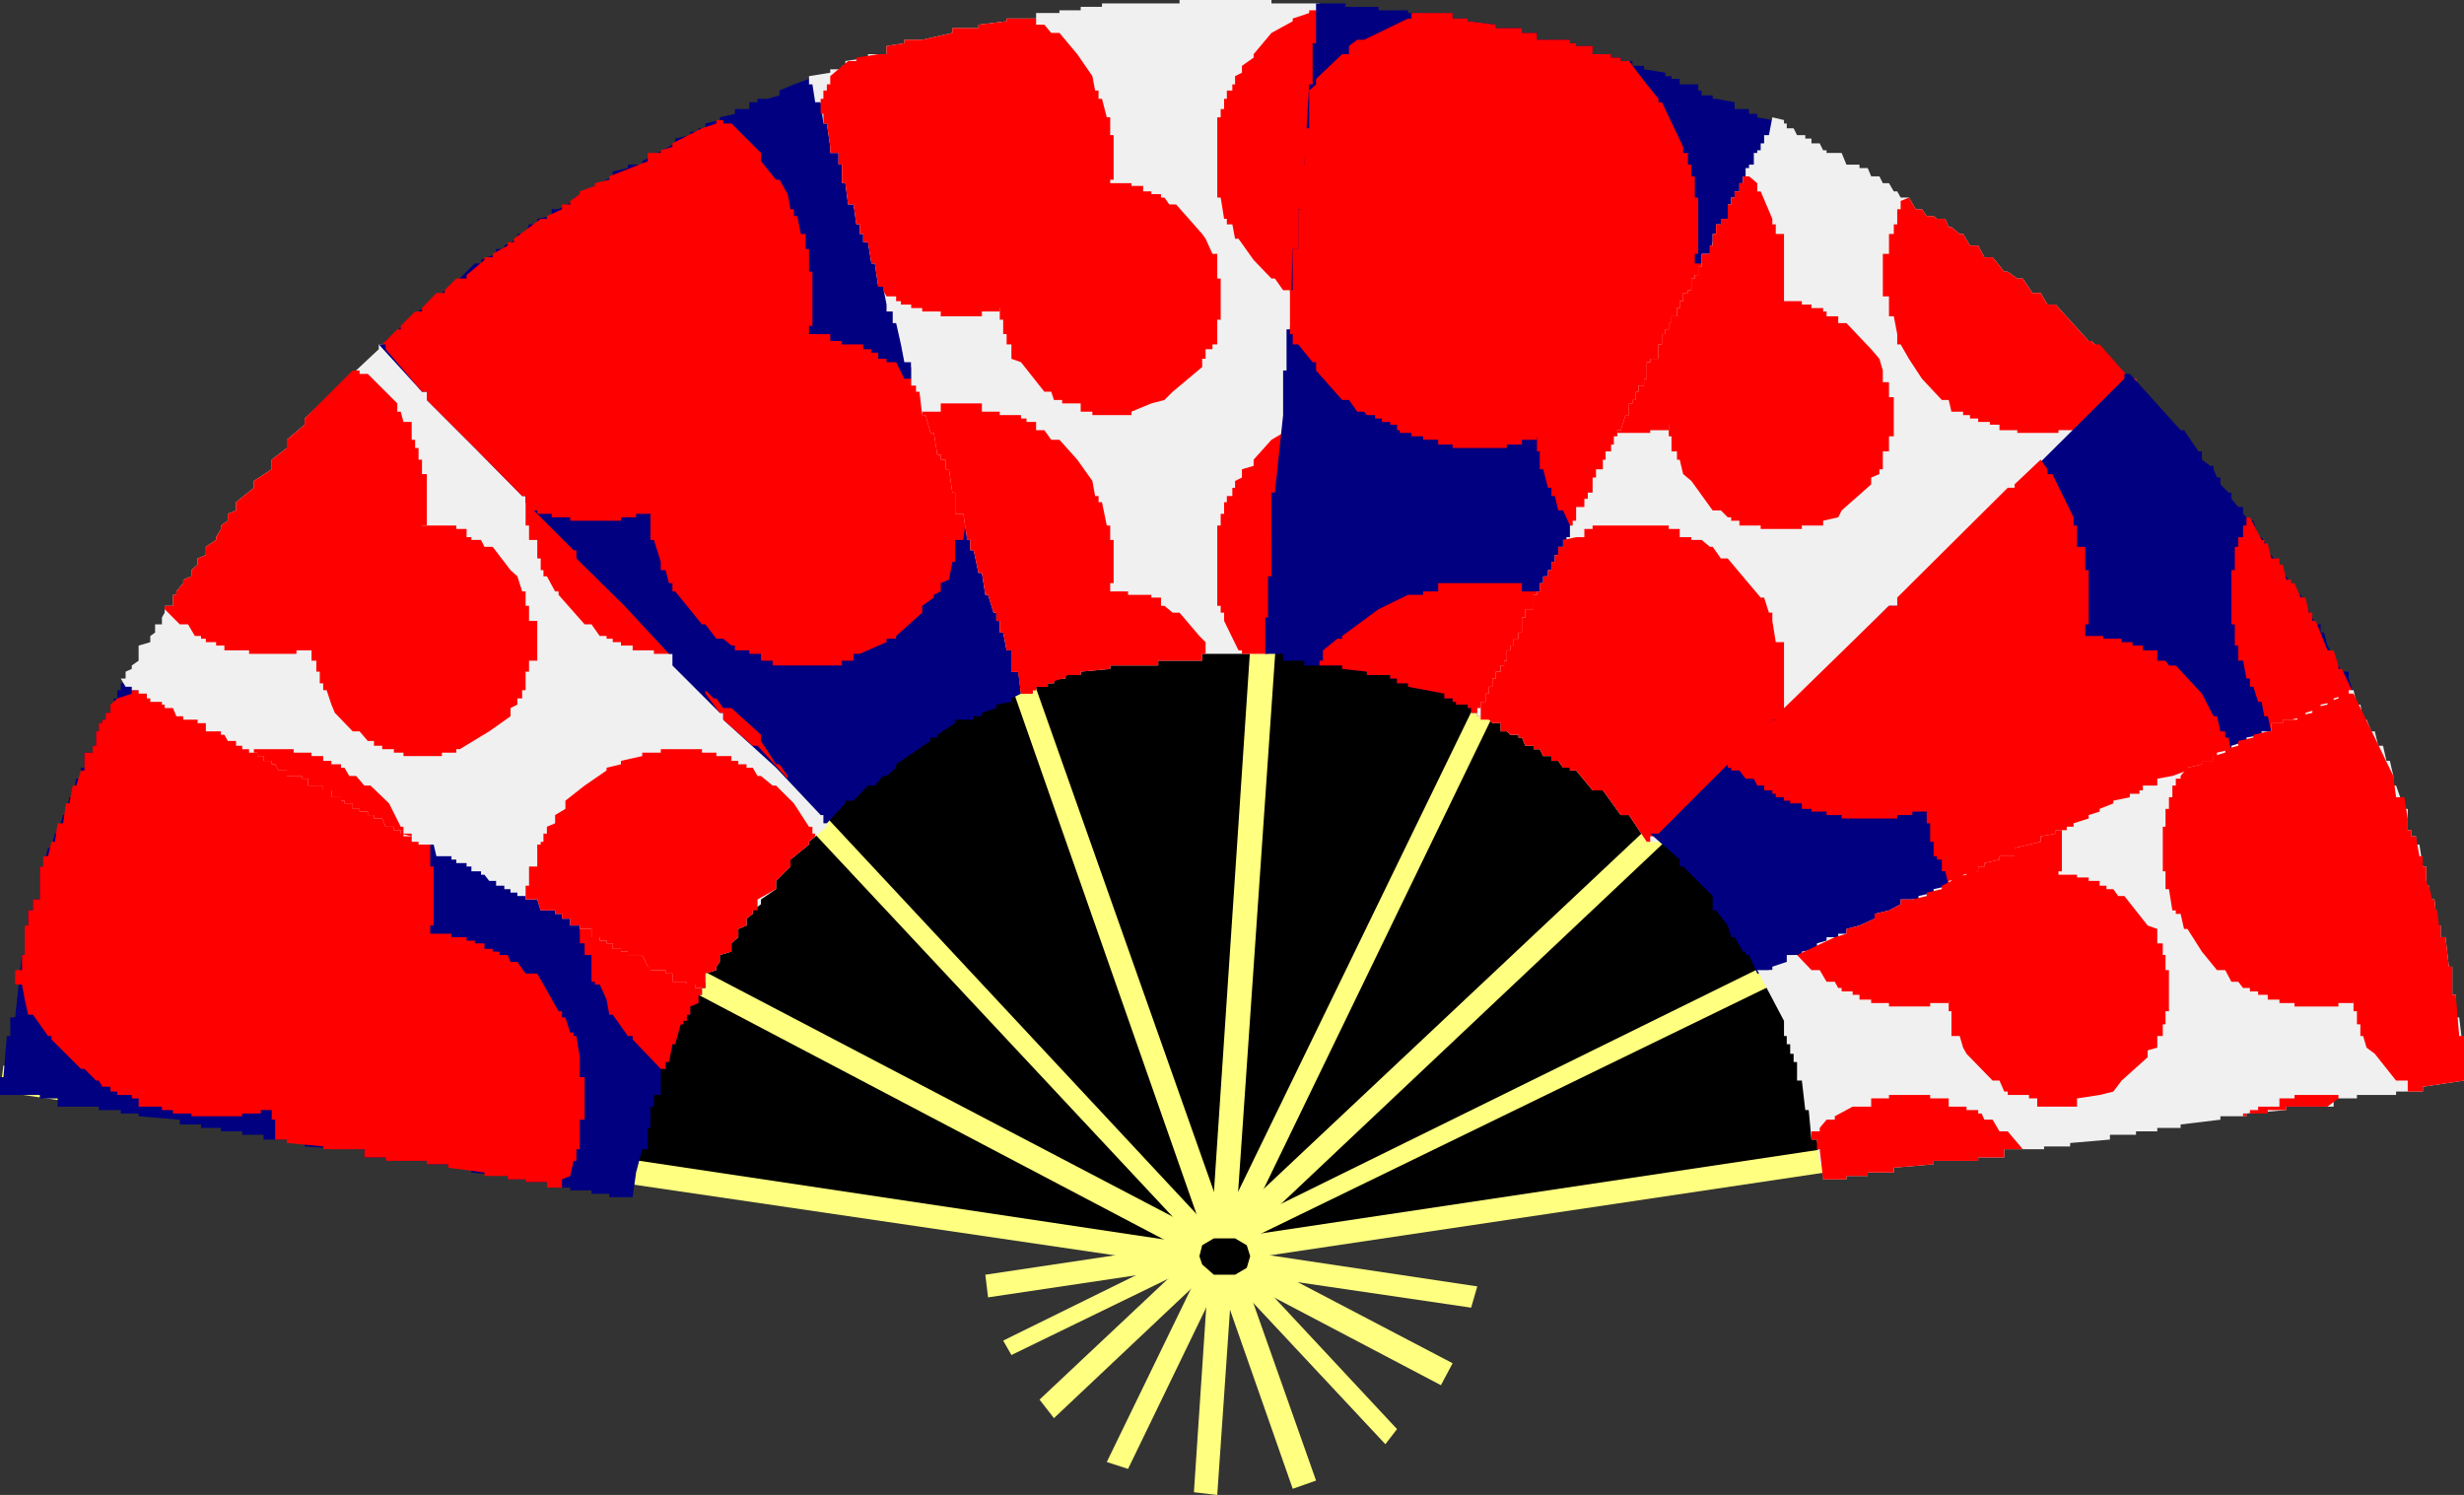 <svg xmlns="http://www.w3.org/2000/svg" width="359.102" height="217.898"><rect width="100%" height="100%" fill="#333333" stroke="none"/><path d="m177.402 183.098-89-12.2 22.5-57.398 64.801-27.3 60 20.398L270 149.297l-2.098 19.902-90.5 13.899"/><path fill="#ffff80" d="m143.602 185.797.398 3.3L359.102 157l-.7-3.402-214.8 32.199"/><path fill="#ffff80" d="m146.203 195.398 1.2 2.102L342.3 102.7l-1.5-3.102-194.598 95.8"/><path fill="#ffff80" d="m151.5 204 2.102 2.7L311.3 57.897l-2.098-2.199L151.5 204"/><path fill="#ffff80" d="m161.3 213.098 3.102 1 94.399-194.899L256.1 18l-94.8 195.098"/><path fill="#ffff80" d="m174 217.5 3.402.398L192.301 1.5h-3.899L174 217.5"/><path fill="#ffff80" d="m188.402 217 3.399-1.203L119.6 11.5l-2.898.797L188.403 217"/><path fill="#ffff80" d="m201.902 210.5 1.7-2.203L56.203 50.199 54 52.297 201.902 210.5"/><path fill="#ffff80" d="m210 201.898 1.703-3.199-192.5-100.8-.902 3.199L210 201.898"/><path fill="#ffff80" d="m214.402 190.598.899-3.098L.5 155.297l-.5 3.8 214.402 31.5"/><path fill="navy" d="M18.3 97.898v1.7h-.698v1h-.5v1.199h-.5v.902h-.5v1.2h-.7v1h-.5v.5h-.5v1.199H14v2.101h-.5v1h-1.2v2.2h-.5v1.601h-.698l-.5 2.7h-.5l-.5 2.597h-.399l-.8 2.703H8l-.5 2.098H7l-.7 2.699h-.5v4.8h-1v1.602h-.698v2.2h-.5v4.3h-.399l-1 9.098H1.5V151H1l-.5 6H0v2.598h5.8v.5h2.602v1.199h6v.5h3.2v.5h2.601v.402l6 .5v.7h3.098v.5h2.902v.5h3.098v.5h3.101v.699h3.399v.5h2.601v.5l5.801.402h2.899v1.2h3.101v.5h6v.5h3.098v.5h3.402v.698l5.297.5v.5h2.602v.399h3.101v.8h3.399v.403h3.101v.5h2.598v.5h3.402l.5-3.602.899-3.398h.8v-3.102h.399v-3.101h.5v-1.7h1v-3.8H97l.5-2.7h.5v-.898h.402l.801-2.902h.399v-.5h.5v-.899h.5V146.7l1.199-.5V145h.5v-1h.5v-2.102h-.5v-.5h-2.2v-.5h-.898v-.699H98v-1h-1.7v-.5h-1.5v-.402h-.398v-.797h-1.699v-.902H91.5v-.5h-1v-.7h-1.2v-.5h-1.898v-1h-1.199v-.699h-1v-.5h-1.601v-.902h-1.2l-.5-.7h-1v-.5h-1.199v-.5h-.902v-.5h-.5v-.5h-1.7v-.699h-.5v-.5h-1.199v-.398H74v-.5h-1.2v-.703h-1l-.5-1h-1.198v-.5h-1.399v-1.2H67v-.5h-1.7v-.398h-.898v-.8h-1.199v-.399h-1v-.5H61l-.5-1H60v-.703h-1.598v-.5h-.5v-.5h-1.199v-.399h-1v-.8H54.5v-.399h-.898v-.5h-1.2v-.5h-1v-.5h-1.199v-.699h-1.402v-1h-.5v-.402h-2.2v-.801h-1.199v-.399H44v-.5h-1.2v-.5h-1v-.699h-1.198v-.5h-.5l-.5-1h-1.2V108H37.5v-.5h-1.2v-.402h-1v-.5h-2.097v-1.2h-1v-.5H30v-.5h-.7l-.5-1.199h-.898v-.5h-1.199v-.402h-1v-.5H24.5v-.7h-.898v-.5h-1v-.5h-.7v-.5h-1.699v-.699h-.5v-.5h-.902v-.5h-.5"/><path fill="red" d="M2.203 141.398h1V139.2h.399v-4.3h.5v-2.2H4.8v-1.601h1v-4.801h.5v-1.5H7l.5-2.098H8l.402-2.7h.801l.399-2.902h.5l.5-2.598h.5l.699-2.203h.5v-2.598H13.5v-1h.5v-2.101h.402v-1.2h.5v-.5h.5v-1h.7V102.7l1-.902 2.101-.7v-.5h1v-.5h2.399v.5h1v.5h.898v.7h1.203v.5h1v.402h1.2v.5h.898l.5 1.2H30v.5h2.203v.5h1v1.199h2.098v.5h1v.402H37.5v.5h.902v.7h1.2l.5 1h.5v.5H41.8v.698h1v.5H44v.5h.902v.399h1.2v.8H48.3v.403h.5v1h1.402v.7h1.2v.5h1v.5h1.199v.5h.898v.398h1.203v.8h1v.399h1.2v.5h.5v.5H60V120h.5l1.703 1.898v1.2h.5v3.199h.5v8.601h-.5v2.602h-.5v1.7H61.5v2.198H61v1.7h-.5v.402H60v2.2h-1.2v1h-.398v1.198l-.5.399v1L55.703 151v.5l-4.3 4.297h-1.2v.5l-.5 1.203h-1.402l-6 3.797h-2.2v.5H38v.5h-2.7v.402h-7.398v-.402h-2.699v-.5h-1.601v-.5h-3.399v-1.2h-1v-.5h-2.101v-.5h-1v-.699h-1.2l-.5-.898H14l-1.7-1.703h-.5L7.5 151.5v-.5H7l-2.2-3.102h-.698l-.5-2.199-.399-2.199h-1v-2.102"/><path fill="red" d="M39.602 157h.5v-4.3h.5V151H41.8v-2.203l1-.5v-.899l1.2-.698v-1l1.402-1.199v-1l4.301-2.602v-.699h.5v-1l4.297-1.7h1.203v-.402h1.7v-.5H58.8v-.5h7v.5H68v.5h1.203v.402h1.399v.797H71.8v.402h1v.5H74l.402 1h1l1.2 1.7H78.3l3.101 5.5h.5v.898h.5l.7 2.203h.5v.5H84l.5 3.098V157h.703v6.2H84.5v4.3H84v1.7h-.398l-.5 2.198-1.2.5v1.2h-2.199v-.801h-3.101v-.399H74v-.5h-3.398v-.5L65.3 170.2v-.5h-3.098v-.5h-6v-.5h-3.101v-1.2h-6v-.402l-5.301-.5v-.5h-1.7v-2.899h-.5V157m44.9-24.3h.703v.5h1v.698h1.2v1H89.3v.5h1.2v.7h1v.5h1.203v.902h1.7v.797h.398v.402h1.5v.5H98v1h1.203v.7h.899v.5h2.199v.5h.5V144h-.5v1h-.5v1.2l-1.2.5v1.198h-.5v.899h-.5v.5h-.398l-.8 2.902H98l-.5 2.598H97v1h-.7l-4.097-4.297v-.5H91.5l-2.2-3.102h-.5l-.398-2.199-1-2.199h-.699v-.402h-.5v-3.899h-1V137.5H84.5v-4.8"/><path fill="#f0f0f0" d="M55.203 50.2v.698L44.403 61v.898l-2.602 2.2v1.199L39.6 67v1.398l-2.6 1.7v1l-2.598 2.101v1.2l-1.199.5v1l-1 .699v.5l-.703 1.199v.402l-1.5 1v1.2l-1.2.5v.898l-.898.8V84l-1.199.5v.5l-1 1.2v.5h-.5v1.597H24v1l-.398.703v1h-1v1.2l-.7.5v.898l-1.699.5v2.199l-1 .703v.5l-.902.398v1h-.7l.7 1.2h.902v.5h1v.5h1.2v.699h.5v.5h1.699v.402H24v.5h1.203l.5 1.2h1v.5h2.098v.5H30v1.199h2.203v.5h.5l.5.902h1.2v.7h.898v.5h1v.5H37.5v.5h.902v.698h1.2v.5h.5l.5.899H41.8v.8H44v.403h.902v1h2.2v.7H48.3v1h1.402v.5h.5v.398h1.2v.8h1v.399h1.199v.5h.898v.5h1.203l.5 1.203h1.2v.5h1v.5h.398v.398H60v.801h1v.399h2.203l.399 1.699H65.8v.5h.699v.5H68v.5h.703V127h1.399v.5h.5l.699.898h1v.7H73.5v.5h.902v.5h1v.5h1.2v.5H78.3l.5 1.601h2.101v.5h1v.7h1.2v1H84.5v.5h1.703v1.199h1.2v.5h1v.402h.898v.797H90.5v.402h1v.5h2.102l.8 1.7h.399v.5H97v.5h1v1.199h2.102v.402h1.199v.5h1v-.5l.5-.402v-1.2l1.601-.5v-.5l.5-.699v-1l1.7-.5V137.5l1-.902v-1.2l1.199-.5v-1l.902-.699v-.5l1.2-.902v-.7l2.199-1.5v-1.199l2.101-2.101v-1l2.7-2.2v-.398l2.597-2.199v-1.703h-.5l-6.898-6.899-6.5-7v-1h-1.2l-7-6.898v-1.703H98l-6.5-7-7-6.899V80.2H84l-7.398-7v-.902l-6.5-7-7.399-7v-1.2h-.5l-6.5-6.898h-.5"/><path fill="red" d="M24 88.297h1.203v-1.598h.5v-.5l1-1.199v-.5l1.2-.5v-.902l.898-.801v-.899l1.199-.5V79.7l1.5-1v-.402l.703-1.2v-.5l1-.699v-1l1.2-.5V73.2L37 71.098v-1l2.602-1.7V67l2.199-1.703v-1.2l2.601-2.199V61l7-7h1v.5h1.2l4.3 4.297V60h.5l.399 1.5H60v2.598h.5v1.199h.5V67h.5v2.098h.703v7.5H61.5v2.101H61v1.5h-.5l-.5 2.899V84l-1.598.5v.5l-.5 1.2v.5l-4.3 4.3h-1.2v.5l-1 1.2-1.699.398v.5h-1.402v.5l-2.899.699h-2.199v.5h-6.902v-.5h-3.598v-.7H31.5v-.5H30v-.5h-.7V92.7h-.898l-1-1.699h-1.199L24 88.797v-.5"/><path fill="red" d="M45.402 90.5h.7v-2.203h.5v-1.598h.5v-.5h.5V85h.699v-1l.5-.5v-1.203l3.101-2.598 4.301-2.601h1.2v-.5H66.5v.5H68v1.199h.703v.402h1.399l.5 1H71.8l2.601 3.399 1 .902.7 2.2h.5v2.097h.5V90.5H78.3v5.797h-1.2v1.601h-.5v2.7h-.5v1.199h-.699v.902l-1 .5v1.2l-3.101 2.199-4.3 2.601h-.5v.5h-2.098v.5h-5.601v-.5h-1.399v-.5h-1.699v-.5H54.5V108h-.898l-1.2-1.402h-1l-2.601-2.7-.5-1.199-.7-2.101h-.5v-1h-.5v-1.7h-.5v-1.601h-.699V90.5m31.2-17.3h.5l7.398 7v1.198l7 6.899 6.5 7h-2.7v-.5h-3.097v-.7H90.5v-.5h-1.2v-.5h-.898V92.7h-1L86.203 91h-1l-3.8-4.3v-.5h-.5l-1.2-2.2h-.5v-.902h-.402v-1.7h-.5V78.7h-1.2v-2.101h-.5V73.2M37 109.2h5.8v.5h2.602v.5h1.7v.698H48.3v.5h1.402v.5h.5l.7 1.2h1l1.199 1.402H54l2.703 2.598 1.7 3.402h.398v1H60v.398l-1.598-.398v-.5h-1v-.5h-1.199l-.5-1.203H54.5v-.5h-.898v-.5h-1.2v-.399h-1v-.8h-1.199v-.399h-.5v-.5h-1.402v-1h-1.2v-.699h-2.199v-1H44v-.402h-2.2v-.801h-1.198l-.5-.899h-.5v-.5h-1.2v-.699H37.5v-.5H37v-.5m39.602 19.899h.5v-2.801H78.3v-3.2h.5v-.398h.402V121.5h.5v-1l1.2-.5v-1.203l1.5-.899V116.7l2.8-2.199 3.2-2.203v-.399l2.097-.5v-.5l3.102-.699v-.5H96.3v-.5h6v.5h2.101v.5h2.2v.7h1v.5h1.199v.5h.902l.7 1.199h.5l1.699 1.402h.5l2.601 2.598 2.2 3.402h.5v1h.398v.398l-.899.801v.399l-2.699 2.199v1l-2.101 2.101v1.2l-2.7 1.5v1.601h-.699v.5l-.902.7v1l-1.2.5v1.199l-1 .902v1.2l-1.699.5v1l-.5.698v.5l-1.601.5v1.2l-.5.902h-1v-.5h-1.2v-.402H98v-1.2h-1v-.5h-2.2v-.5h-.398l-.8-1.699H91.5v-.5h-1v-.402h-1.2v-.797h-.898v-.402h-1v-.5h-1.199v-1.2H84.5v-.5h-1.398v-1h-1.2v-.699h-1v-.5h-2.101l-.5-1.601h-1.7v-2"/><path fill="navy" d="M55.203 50.2h1v-.5L61 45.397l3.402-2.699 2.598-2.1 2.203-2.2h.899v-.5L72.3 37v-.703h1.2v-.5l1.902-1v-.7h1.2l.5-1.398H78.3v-.8l2.101-.399v-1h1l2.2-1.203v-.5h.898v-.5l4.8-2.598V25l2.2-.5V24h2.102v-.5l4.8-2.602V20.2l2.2-.5v-.5h1.199v-.5h1V18l2.101-.5v-.402l2.2-.5v-.7h2.101v-1h1.2v-.5h1.5l1.699-.5V13.2l2.101-.902 2.2-.797v-.402h.898v1.199h.8l.399 2.601h.5L121 18l1.203 3.398h.5V24h.5l.399 3.098h.8v1.699h.399v1h.5l.5 2.902h.699l.5 3.098h.5l.5 3.101h.703l.5 3.399.899 2.601h.5v1.7h.699v.902l.5 2.7h1v3.3h.699l.5 3.2h.402l.5 3.3h.7l.5 2.7h.5v1.398h.5v1.199h.699l.5 3.101h.5l.402 2.7 1.2 3.3h.5v2.7h.5l.5 3.101h.699v1.7h.5v1.199h.5l.398 3.101h.8l.403 2.598h.5l.5 3.402h.5l.7 2.598 1 3.101h.398v3.2l-1.399.699v.5l-2.199.402v.5l-2.101.7v.5h-1.2v.5h-2.699v.5l-2.601 1.699v.402h-1v.5l-5 3.398v.5l-1.399 1.2h-.5L127.5 114.5h-1l-2.098 2.2h-1.199v.398L120.5 120h-.5v-1.203h-.398l-6.5-6.899-7.7-7v-1h-.5L98 97v-1.703h-.5l-6.5-7-7-6.899V80.2h-.398l-7-7v-.902h-.5l-6.899-7-7-7v-1.2H61.5L55.203 50.2"/><path fill="red" d="m55.703 50.2 2.2-2.2h.5v-.5l2.097-2.102h1v-.5l2.102-2.199H64.8v-.402l1.699-1.7H68v-.5l2.602-2.199V37.5H71.8V37l2.2-1.203v-.5h.902v-.5l3.899-2.899h.902V31.5l2.2-1v-.703h1.199v-.5l1.398-1v-.399l2.203-.8v-.399l2.098-.5v-.5l5.601-2.199v-1.203h1.899v-.399l1.699-.5v-.5l4.3-2.199 2.102-.699v-.5h1v.5h1.2l4.3 4.297V23.5l2.2 2.7h.5l1.199 2.097.402 2.203h.5v1h.5l.5 2.598h.7v2.199h.5v3.3h.5V47.5h-.5v2.7h-.5v2.097h-.7V54h-.5v1.7h-.5v1h-.5v1.198h-.402V60h-1.2v.5l-.5.5v.898l-2.199 1.7v1.199l-4.3 3.601h-1.2v.7l-1 1H104v.5l-6.5 3.3h-1.2v.5h-1.5v.5h-2.097v.5H90.5v.5h-7.398v-.5h-2.7v-.5h-2.101v-.5h-1.2l-.5-1.199v-.902h-.5l-6.898-7-7-7v-1.2H61.5l-5.297-6.199V50.2h-.5"/><path fill="red" d="M94.8 69.598V67h.5v-1.203h1v-1.7L97 61.5l1-.5v-.5l1.203-.5v-1.203l1.399-.899V56.7l3.8-3.199v-.703h1v-.5l4.301-2.098h2.899v-.5h2.199v-1H121v1h1.703v.5h3.098v.7H127v.5h1v.898h1.203v.5h1.399l1.199 2.402h1l1.601 1.899v1.199h.5l.7 2.703h.5l.5 3.098h.5v1.199h.699l.5 3.101h.5l.402 2.7 1.2 3.3h.5l-.5 4.301h-1.2v3.2h-.402l-.5 2.601-1.2.5v1.2l-1 .5v.398l-1.699 1.199v1l-3.8 3.402v.399h-1.399v.5l-3.902 1.699h-.899v1h-1.699V97h-10.101v-.703h-1.7v-1h-1.699v-.5h-2.101v-.7h-.5l-1.2-1h-1L102.801 91h-.5l-3.899-4.8H98V85h-.5l-.5-1.902h-.7v-1.2l-1-3.199h-.5v-9.101m8 31 1.2 1.199h.402l1 1.402h1.2l4.3 3.899V108l2.2 3.398h.5l1.199 1.7v.402l-4.399-4.8h-.699l-4.3-3.802v-1h-.5l-2.102-2.8v-.5"/><path fill="#f0f0f0" d="m117.902 11.098 3.098-.5v-.5h1.703v-.5h.5v-.7l3.297-.5v-.5h2.703V6.7l2.598-.402v-.5h2.601l4.399-1v-.7h3.8v-.5l4.102-.5V2.7H151v-.8h3.402v-.4h3.098V1h3.102V.5h11.3V0h13.399v.5h7v5.797h-.5v6h-.5v6.402h-.5l-.7 11.801h-.5v5.797h-.398v6h-.8L188 54h-.5v6.5h-.5v5.797l-1.2 12h-.5V90h-.5v5.297h-9.597v1h-6.402V97h-7v.5l-4.301.398v.5h-2.2v.5h-1.698v.7h-.899v.5H151v.5h-.5v.5h-1.7l-.398-3.2h-1v-3.101h-.699l-.5-2.598h-.5V90.5h-.5v-1.203h-.402L144 86.699h-.398l-.5-3.199h-.5l-.7-3.3h-.5v-1.5h-.5v-.403l-.5-3.399h-1.199v-3.101h-.402l-.5-3.399h-.5V67h-.7v-.703h-.5l-.5-3.2h-.5l-.699-2.597h-.5L134 57.098h-.5v-.899h-.7v-3.402h-1l-.5-2.598-.698-3.101h-.5v-1.7h-.899v-1l-.5-2.601H128l-.5-3.399h-.5l-.5-3.101h-.7v-1.2h-.5V32.7h-.5l-.398-2.902h-.8l-.399-3.098h-.5V24h-.5v-1.703H121v-.899L120.5 18h-.5l-.398-3.102h-.801l-.399-2.601h-.5v-1.2"/><path fill="red" d="M119.602 14.398H120V13.2h.5v-.902h.5v-1.2l2.602-2.199h1.199v-.5l3.199-.5h1.203V6.7l2.598-.402v-.5h2.601l4.399-1v-.7h3.8v-.5l4.102-.5V2.7H151v.899h1.203l1 1.199h1.2l2.597 3.1 2.203 3.2.399 2.101h.5v1.2h.5l.699 2.699h.5v2.601h.5v6.5h-.5v2.598h-.5V30.5h-.7v1.398h-.5v.801h-.5v1.399h-.398v.699l-.5.5v1L157 37.5v.898l-3.398 2.2L151 42.699v.5l-2.2.7v.5l-3.097.5v.5h-2.601v.699h-6v-.7h-2.7v-.5h-1.601v-.5h-1.5v-.5h-.7V43.2h-1.398l-.5-.902v-.5H128l-.5-3.399h-.5l-.5-3.101h-.7v-1.2h-.5V32.7h-.5l-.398-2.902h-.8l-.399-3.098h-.5V24h-.5v-1.703H121v-.899L120.5 18h-.5v-1.402h-.398v-2.2"/><path fill="red" d="M145.703 40.598h.5v-2.2h.5V37h.7v-2.203l1.398-.7v-1l3.902-3.3.899-1 2.199-.5v-.399l3.402-.8v-.399h5.7v.399h1.699v.8h1.199v.399h1.402v.5h.5l.7 1h1l3.8 4.3.5.7 1 2.203h.7v3.598h.5v6h-.5v3.601h-.7v.7h-1v1.398h-.5V53.5l-4.3 3.598-1.2 1.199-1.902.5L164.902 60v.5h-5.699V60H157.5v-1.203h-2.7v-.5h-1.198l-.399-1.2h-1l-3.402-4.3-1.399-.5v-2.098h-.699v-1.5h-.5v-2.101h-.5v-6M177.402 19.7v-2.602h.5v-1.2h.5v-1.5h.399V13.2h.8v-.902H180v-1.2l1-.5v-1l1.703-1.199v-.5l2.598-3.101 3.101-1.7V2.7l2.399-.8v-.4h1.5v4.797h-.5v6h-.5v6.402h-.5l-.7 11.801h-.5v5.797h-.398v6l-1.203.402v-.402h-1l-1.2-1.7h-.5l-2.597-2.699-2.203-3.101h-.5l-.398-2.098h-.801v-.8h-.399l-.5-3.102h-.5v-9.098m-43 40.301h2.7v-1.203h6V60h2.601v.5h3.098v.5h.8v.5H151v1.2h1.203l1 1.398h1.2L157 67l2.203 3.098.399 2.199h.5v.902h.5l.699 3.399h.5v2.101h.5V85h-.5v3.297h-.5v1h-.7V91h-.5v1.2h-.5v.898h-.398v1l-.5.699v.5L157 97v.5l-2.2 1.398-2.097.7v.5H151v.5h-.5v.5h-1.7l-.398-3.2h-1v-3.101h-.699l-.5-2.598h-.5V90.5h-.5v-1.203h-.402L144 86.699h-.398l-.5-3.199h-.5l-.7-3.3h-.5v-1.5h-.5v-.403l-.5-3.399h-1.199v-3.101h-.402l-.5-3.399h-.5V67h-.7v-.703h-.5l-.5-3.2h-.5l-.699-2.597h-.5V60"/><path fill="red" d="M147.402 95.297v-.5h1v-1.2l.399-.5V92.2l3.402-2.902L156.5 86.7h2.703v-.5h5.2v.5h3.398v.399h1.402v1.199h.5l1.2 1h1l2.898 3.402.902.899v1.699h-.5v1h-6.402V97h-7v.5l-4.301.398v.5h-2.2v.5h-1.698v.7h-.899v.5H151v.5h-.5v.5h-1.7l-.398-3.2h-1v-2.601m30-16.597v-2.102h.5v-1.7h.5V73.2h.399v-.902h.8v-1.2H180v-1l1-.5v-1.199l1.703-.5V67l2.598-2.902 1.699-1v3.199l-1.2 12h-.5V90h-.5v5.297H181v-.5h-.5l-2.098-4.297v-1.203h-.5v-1h-.5v-9.598"/><path fill="navy" d="M184.402 90h.399v-6h.5V71.797h.5L187 60.5V54h.5v-6h.5l.402-11.703h.801V30.5h.399V24h.5l.699-11.703h.5v-6h.5V.5h4.3V1h4.801v.5h4.301v.398h6.5V2.7h2.2v.399l4.097.5v.5h3.8v.699h2.2v1h4.8v.5h.903V6.7h2.399v1.2h2.699v.5h1.402v.5h1.7v.699h1.699v.5l3.101.5v.5h.899v.402h1.199v.797h2.699v.902h.5v.7h1.602v.5h.5l2.699.5v1h2.101v.699h1.2v.5l2.199.402v2.7h-.5v1.198h-.7v.899h-.5V23.5h-.5v.5h-.5v1h-.699v1.2h-.5v.898H254v1.199h-.5v1h-.7V30.5h-.5v1h-.5v1.598h-1v1h-.698v1.199h-.5V37.5h-.399v.898H248v2.2h-.5v1.199h-.5v.5h-.5v.902h-.5v1.2h-.7v1h-.5L244.403 48h-.8v.7h-.399v1.5h-.5v.698h-.5v1.399h-.5V54H240.5v1.2h-.5v1.898h-.398v1.199h-.801v.5h-.399V60.5h-.5v.5h-.5v.898h-.5v1.2h-.699v1h-.5v1.199h-.5v1h-.402V67H234v1.398h-.398v1.7h-1v1h-.5v2.101h-.7v1.2h-.5l-1.199 2.199v1.699h-.5v.402h-.402v1h-.5v1.2h-.5v1h-.7v1.199h-.5V84h-.5v1h-.5v1.2h-.699v.5h-.5v1.597H224v.5h-.5V91h-1.2v1.2h-.5v1.898h-.5v.699h-.698v1.5h-.5V97h-.5v.898h-.399v1h-.5v1.2H218v1h-.5v1.199h-.5v.902h-.5v1.2h-1.2v-.5h-.898v-.7h-.5v-.5h-1.699v-.402h-.5v-.5H210.5v-.7l-5.297-1v-.5h-1.601v-.699h-1v-.5h-3.399v-.5l-3.601-.398V97h-5.5v-.703H187v-1h-2.598V90"/><path fill="red" d="M188 42.297h.402v-6h.801V30.5h.399V24h.5v-5.3h.699v-5.5l1-.903V11.5l3.8-3.602h1V6.7l1.2-.902h1l6.402-3.098h.5v-.8h6v.8h2.2v.399l4.097.5v.5h3.8v.699h2.2v1h4.8v.5h.903V6.7h2.399v1.2h2.699v.5h1.402v.5h1.2L240 12.296l1.703 2.101v.5h.5l3.098 6.5v.899H246V24h.5v1.7h.5v3.097h.5V37h-.5v3.098h-.5v2.199h-.5v.902h-.7v1.7h-.5v1.199h-.398v1h-.8V48h-.399v.7h-.5v1.5h-1v1.198L240 52.797V54l-4.297 4.297h-.902v.5L233.6 60h-1v.5l-6 2.598h-1v.5H224v.5h-2.2v.699h-2.198v.5h-7.899v-.5h-2.101v-.7h-2.2v-.5h-1.699v-.5H204V62.7h-.398v-.8h-1v-.4h-1.2V61h-1v-.5h-1.199l-.402-.5h-1l-1.2-1.703h-1l-3.8-4.297v-1.203h-.5l-2.098-2.598h-.8v-1.5H188v-6.402"/><path fill="red" d="M224 58.797h.402v-2.598h.5V54.5h.7v-1.703h.5v-.5h.5v-1.399h.5V50.2l1.199-.5v-1l.902-.699v-.902l4.399-3.899 3.8-2.601 2.598-1h1.703v-.7h1.899v-.5H248v2.2h-.5v1.199h-.5v.5h-.5v.902h-.5v1.2h-.7v1h-.5l-.397 2.6h-.8v.7h-.399v1.5h-.5v.698h-.5v1.399h-.5V54H240.5v1.2h-.5v1.898h-.398v1.199h-.801v.5h-.399V60.5h-.5v.5h-.5v.898h-.5v1.2h-.699v1h-.5v1.199h-.5v1h-.402V67H234v1.398h-.398v1.7h-1v1h-.5v2.101h-.7v1.2h-.5l-1.199 2.199-.5.5v-.5h-.402l-1-2.2h-.7l-.5-2.101h-.5v-1.2h-.5l-.699-2.699h-.5v-2.601H224v-7m-31.7 37.5h.5v-1.5l2.102-1.7h.7V92.7l5.3-3.902 4.301-2.098h2.2v-.5h2.199V85H221.8v1.2h2.2v.5h.902l-.5 1.597H224v.5h-.5V91h-1.2v1.2h-.5v1.898h-.5v.699h-.698v1.5h-.5V97h-.5v.898h-.399v1h-.5v1.2H218v1h-.5v1.199h-.5v.902h-.5v1.2h-1.2v-.5h-.898v-.7h-.5v-.5h-1.699v-.402h-.5v-.5H210.5v-.7l-5.297-1v-.5h-1.601v-.699h-1v-.5h-3.399v-.5l-3.601-.398V97H192.3v-.703"/><path fill="#f0f0f0" d="M215.3 103.2h.5v-.903h.7v-1.2h.5v-1h.5v-1.199h.5v-1h.703V97h.5v-.703h.399v-1.5h.5v-.7h.5v-1h.699V92.2h.5V90h.5v-1.203h1.199v-2.098h.5v-.5h.402V85h.5v-1h.7v-.902h.5v-1.2h.5v-1h.5V79.7h.699v-1h.5v-.402h.5v-1.7h.402v-.699h.5v-2h1.2V72.7h.5v-.902h.699v-2.2h.5v-1.199h1V67H234v-1.203h.8v-1h.403v-1.2h.5V62.7h.5l.7-2.199h.5v-1.703h.5v-.5h.5v-1.2h.398V56.2h.8v-1H240v-2.402h.5v-.5h1.203V50.2h.5v-1.5h.5V48h.5v-.902h.399v-1h.8v-1.2h.399v-1h.5V42.7H246v-.402h.5v-1.7h.5v-.5h.5v-1.199h.5V37h1.203v-1.203h.399v-1.7h.5V32.7h.699v-.8h1v-2.102h.5v-1h.5v-.899h.699V26.7h.5v-1h.402v-1.2h.5V24h.7v-1.703h.5v-.399h.5v-1h.5V19.7h.699l.5-2.601L260 17.5v.5h.402v.7h1l.5 1h1.2v.5H264v.698h1.203l.5 1h.5v.399h2.2l.699 1.703H271v.5h1.203l.5 1.2h1.2l.5 1h.898l.699 1.198h.5l.5.899h1.203l1 1.703h.899l.699 1h1l.5.398h1.199l.5 1.2h.402l1.2 1h.5l1 1.699h1.199l.902 1.703h1.2l1.699 2.098h.5l1.398 1h.8l1.403 2.101h1.2l1 1.7h1.199l4.8 5.3h.399l5.601 5.5h.899v.5L300 67h-.898L288.3 78.297l-11.801 10.5h-.5v.5l-11.2 10.8-11.3 11.301h-1.2v.5L241.704 122.7H240l-2.598-3.902h-1.199l-2.601-3.598h-1.5l-2.399-2.902h-.902v-.399h-1l-.7-1h-1v-.699h-1.199l-.5-1h-.902v-.5h-1.2l-.5-1.199h-.5v-.402h-1.198l-.5-.5h-.899v-1.2H217.5l-.5-.5h-1.2v-.5h-.5V103.2"/><path fill="red" d="M235.703 62.7h.5l.7-2.2h.5v-1.703h.5v-.5h.5v-1.2h.398V56.2h.8v-1H240v-2.402h.5v-.5h1.203V50.2h.5v-1.5h.5V48h.5v-.902h.399v-1h.8v-1.2h.399v-1h.5V42.7H246v-.402h.5v-1.7h.5v-.5h.5v-1.199h.5V37h1.203v-1.203h.399v-1.7h.5V32.7h.699v-.8h1v-2.102h.5v-1h.5v-.899h.699V26.7h.5v-1h.902l1.2 1v1.2h.5l1.699 4v.8h.5v1.399H260v12h-1.2V47.5h-.5v2.7h-.5v.698h-.698v1.399h-1V53.5l-1.7 1v1.2l-2.601 2.597L248 60.5l-1.5.5v.5l-3.297.398v.801H240.5v.399h-4.797v-.399"/><path fill="red" d="M243.203 57.898h.399V55.7h.8V54h.399v-1.203h.5v-.5l1.199-.899V50.2l3.602-3.101 1.699-1 1.699-.7v-.5l3.102-.5v-.5h6v.5H264v.5h1.703v.5h.5v.7h1.7v1h1.199l3.601 3.8 1.2 1.399.5 1.703v1.7h.898v2.198H276v5.7h-.7v2.199h-.898v2.601h-.5v.7l-1.199.5v1l-4.3 3.8-.5 1-2.2.5v.7h-3.101v.5h-6v-.5H253.5v-.7h-1.2v-.5h-.5l-1-1h-1.198l-3.102-4.3-1.2-1-.5-2.098h-.398v-1.203h-.8v-2.2h-.399v-5.699M274.402 37h.899v-2.902H276v-1.399h.5V30.5h.5v-1.203l1.203-.5 1 1.703h.899l.699 1h1l.5.398h1.199l.5 1.2h.402l1.2 1h.5l1 1.699h1.199l.902 1.703h1.2l1.699 2.098h.5l1.398 1h.8l1.403 2.101h1.2l1 1.7h1.199l4.8 5.3h.399l5.601 5.5h.899v.5l-6.5 5.801h-.399v.398h-1.699v.801H300v.399h-6v-.399h-2.598v-.8H290V61.5h-1.7V61h-1.198v-.5h-1V60h-1.7L284 58.297h-1l-2.898-3.098-1.899-2.902L277 50.199h-.5v-1.5l-.5-2.601h-.7v-2.899h-.898V37"/><path fill="red" d="M302.703 57.898V55.7h1.2V54h.5v-1.703l.898-.899V50.2H306l4.402 5h.899v.5l-8.598 7.899v-5.7M215.8 102.297h.7v-1.2h.5v-1h.5v-1.199h.5v-1h.703V97h.5v-.703h.399v-1.5h.5v-.7h.5v-1h.699V92.2h.5V90h.5v-1.203h1.199v-2.098h.5v-.5h.402V85h.5v-1h.7v-.902h.5v-1.2h.5v-1h.5V79.7h.699v-1l1.902-.402h1.2v-1.2h1.199v-.5h11.101v.5h1.598v1.2h1.699v.402h1.5l1.203 1h.399l1.199 1.7h1l2.601 3.101 2.2 2.598h.5l.699 2.199h.5V90.5l.5 3.098H260v11.3l-6.5 6.5h-1.2v.5l-10.097 10H240.5v.801h-.5l-2.598-3.902h-1.199l-2.601-3.598h-1.5l-2.399-2.902h-.902v-.399h-1l-.7-1h-1v-.699h-1.199l-.5-1h-.902v-.5h-1.2l-.5-1.199h-.5v-.402h-1.198l-.5-.5h-.899v-1.2H217.5l-.5-.5h-1.2v-2.601"/><path fill="red" d="M243.203 117.098h.399v-1.899h.8V113.5h.399v-.402h.5v-1.2H246v-1l1-.699v-1l2.602-2.601 4.398-2.2h.902v-.5h2.2v-.699h3.8v.7l-8.101 7.5-9.598 9.101v-3.402m35.5-30.898 1.399-1.2v-1l3.398-2.602 2.102-1.699v.5l-6.899 6.5v-.5"/><path fill="navy" d="M309.602 54.5v.7l-16 15.898h-1v.699l-16.102 16.5h-1.2l-16.5 16.601h-.5L241.704 121.5H240.5l4.3 3.797v1h.5l4.302 4.3v2.102h.5l1.699 2.2.5 1.699h.5l1.199 2.101h.402v.5h.5l1.2 2.7h1.699v-.5H260v-.5l1.402-.7v-1h2.2v-.5l2.101-.402v-.797h.5v-.402h1.7v-.5l2.097-.5v-.7l2.203-.5 2.2-1v-.699l2.097-.5h.5v-.902h1.703v-.7h2.098v-.5l2.199-.5v-.5l1.402-.5v-.699l2.2-.5v-.398h1.699v-.5h.902v-.703l2.2-.5v-.5l2.199-.5 2.101-1.2v-.5h1.7v-.398l2.199-.8v-.399h1.601v-.5l1.5-.5v-.5l2.098-.703v-.5l2.199-.5v-.399l2.203-.8v-.399h1.2v-.5h1.398v-.5l2.199-.5v-.699h1.602v-1l2.199-.402 2.199-.801v-.399h.902v-.5h1.7v-.5l1.699-.699v-.5l1.902-.5v-.5l2.2-.699v-.5l2.097-.402v-.5h2.203v-1.2l2.098-.5 2.199-.5v-.5l2.203-.699v-.5l1.598-.402v-.5l2.199-.7-.7-2.199v-1h-1l-2.097-3.8-.5-1.899h-.5V91h-.703l-2.2-4.3h-.5v-.5h-.398l-1.199-2.2h-.5v-.902l-1.703-2.2h-.5V79.7l-.898-1.402h-.5l-.7-2.399h-.5l-1-1v-1h-.699l-1-1.199v-.902h-.402l-1.2-1.2v-1h-.5l-.5-1.199v-.5h-.5L320.903 67v-1.203h-.5l-2.101-3.098h-.5l-7.399-8.199h-.8"/><path fill="red" d="m251.8 110.898 6.5-6h.5v-.5l16.5-16.101h1.2v-1.2l16.102-16h1v-.5l3.8-3.597 1 1.398v.7h.7l3.101 6.3v1.2h.5v3.101h1.2v3.399h.5V91h-.5v3.098h-1.2V97.5h-.5v1.398h-.5v1.2h-.5v1h-.703v1.199h-.5v.902h-.398v1.2l-1.2.5v.5l-2.199 1.699V108l-3.601 4.297h-1.2v.8l-1 .403h-1.199v1l-5.703 2.598h-1.2v.8h-1.5v.399h-2.097v.5H276.5v.5h-8.098v-.5h-2.199v-.5H264v-.399h-1.398v-.8h-1.7v-.399H260v-.5h-1.2v-.5h-.5v-.5h-1.198v-.699h-1l-.5-1h-1.2l-.902-1.203h-1.2v-.399h-.5v-1"/><path fill="red" d="M280.8 113.098h.5v-2.2h.5V108.7h.5l.7-2.101h.5v-1.7h.5v-.5l.402-.5V102.7l1.7-.902v-1.2l4.3-3.597 1-.703h1.2v-1l3.101-1.2h.5v-.5h1.7v-.5h2.597V92.7h6v.399h2.703v.5h1.598v.5h1.5v.699h2.101v1.5h1.2l.5.703h1l3.8 4.098 1.7 3.3h.5l.5 2.2h.699v.902h.5l.402 2.2-2.101.5v.698h-.5v.5h-1.7v.5l-2.101.399v.8h-2.2v.403l-2.199 1-2.101.7v.5h-.5v.5h-1.399v.5l-2.402.398v.8l-2 .399v.5l-1.598.5V120l-2.199.5v.5h-1v.5h-1.601v.398l-2.2.801v.399h-1.699v.5l-2.101 1.199-2.2.5v.5l-2.199.5V127h-.902v.5l-2.2.398v.5l-2.101.7-.5-2.098h-.5v-1.703h-.7v-.5h-.5v-2.098h-.5V120h-.5v-6.902m44.403-30h.5v-3.399h.5v-1.402h.7v-1.7h.5v-1.199h.5l1.699 3.301H330v.5h.5l.5 2.2h1.203v.898h.5l.5 2.203h.7v.5h.5l.898 2.098H336l.5 2.199h.5V90.5h.5l1.703 4.297h.899L340.8 97v.5h.5l1.699 3.598-2.2.699v.5l-1.597.402v.5l-2.203.7v.5l-2.2.5-2.097.5v1.199H331l-.5-2.2h-.5l-.398-2.101h-.5l-.7-2.2h-.5v-1.199h-.5l-.5-2.601h-.699v-2.2h-.5V91h-.5v-7.902"/><path fill="#f0f0f0" d="M342.3 100.598v.5l-2.198.699v.5l-1.899.402v.5l-2.203.7v.5l-2.098.5h-1.199v.5H331v1.199h-1.398v.5l-2.2.402v.5l-2.199.7v.5l-2.101.5v.5h-.5v.698h-1.7v.5l-2.101.5v.399l-2.2.8-2.199.403v1h-2.101v.7h-.5v.5h-1.399v.5l-2.402.5v.398l-2 .8v.399l-1.598.5v.5l-2.199.703v.5h-1v.5h-1.601v.5l-2.2.398v.801l-1.699.399-2.101.5v1.199h-2.2v.5l-2.199.5v.5h-.902V127l-2.2.5v.398l-2.101.5v.7l-2.2.5v.5l-2.198.5v.5H277v.699l-1.7.902-2.097.5v.7l-2.203 1-1.898.5v.699h-1.2v.5h-1.699v.5l-1.402.402v.797l-2.2.402v.5h-2.199v1l-2.101.7v.5h-2.2l3.899 7.398V151h.402v1.2h.5v1.398h.5v1.199h.5v2.703h.7l.5 4.297h.5l.398 4.3h.8l.403 3.602h.5v2.2h3.399v-.5h3.101v-.5H276v-.7l5.8-.5v-.5h6.5v-.5h3.802V167.5h5.8v-.402h3.801v-.5l5.797-.5v-.7h3.8v-.5h3.102v-.5h3.399v-.5l5.8-.699v-.5h3.801v-.402l5.801-.5v-.5h6.899v-1.2h3.398v-.5h5.703v-.5h3.899v-.699l6-.898v-3.402l-.7-5.801h-.5V145h-.5v-4.102h-.5l-.5-4.3h-.699v-1.7h-.5l-.402-3.8H354v-2h-.398v-2.801h-.5l-.5-3.2h-.5v-1.199h-.7V121h-.5v-3.102h-.5l-1.199-3.398h-.402v-1.402l-.5-2.2h-.5l-.5-2.199h-.7l-.5-2.101h-.5l-.699-1.7h-.5L344 102.7h-.5l-.5-2.101h-.7"/><path fill="red" d="m261.902 139.2 5.5-2.602 1.7-.5v-.7l1.898-.5 2.203-1v-.699l2.098-.5 1.699-.902v-.7h1.703l2.098-.5v-.5l2.199-.5v-.5l1.402-.699v-.5l2.2-.398v-.5h1.699v-.703h.902v-.5l2.2-.5v-.5h2.199v-1.2l2.101-.5 1.7-.398v-.8l2.199-.399v-.5h.898v6h-.5v2.598h-.398v1.5h-.5v1.601h-.7v.5h-.5v1.7h-.5v.5l-1.199.699v1l-1.402 1.199v.902l-2.7 2.2-3.3 2.101v.5l-2.2.5v.5l-2.601.7v.5h-2.7v.5h-6v-.5h-2.597v-.5H271v-.7h-1v-.5h-1.598v-.5h-.5l-.5-.902h-1.199l-1-1.7H264l-2.098-2.199"/><path fill="red" d="M284 141.398h.402V137.5h1.2v-.902h.5v-1.2l.5-.5v-1l4.3-3.3 1.2-1 1.898-.5v-.7l2.902-.5v-.398h5.801v.398h1.7v.5H306v.7h1v.5h1l.703 1h.899l3.398 4.3 1.402.5v2.102h.801v1.7h.399v2.198h.5v6h-.5v1.899h-.399V151h-.8v1.7l-1.403.398v1l-3.797 3.402-1.203 1.598-2 .5-3.297.5v1.199h-5.8v-1.2h-1.2v-.5h-3.101v-.5h-.5l-.7-1.597h-1l-3.8-3.902-.5-.899-.5-1.699h-1.2v-3.602H284v-6m31.203-20.898h.399v-2.602h.5V116.2h.5v-1.7h.5v-1h.699v-.402l1-1.2 2.101-.5v-.5h1.7v-.699l1.699-.5v-.5l1.902-.5V108l2.2-.5v-.402l2.097-.5h.5v-1.2h1.703v-.5h2.098v-.5l2.199-.5v-.699l2.203-.5v-.402l1.598-.5v-.7H343l5.8 12 .403 3.102h1.2l.5 3.098V121h.5v.898h.699l.5 2.899h.5v1.5h.5v2.8H354l.8 3.602h.403l.5 4.399-1.703 1.199v.902l-3.098 2.2-2.601 2.101v.5l-2.2.5v.5l-3.101.7v.5h-2.2v.5h-6.398v-.5h-2.199v-.5H330.5v-.7h-1.398v-.5h-1.2v-.5h-1l-.699-.902h-1l-.902-1.7h-1.2l-2.199-2.699-2.101-3.3h-.5l-.5-2.2h-.7v-.5h-.5l-.5-3.101h-.5V127h-.398v-6.5"/><path fill="red" d="M343 141.398h.5V139.2h.5v-1.7h.402v-.902h.5v-1.2l1.2-.5v-1l4.3-3.3.5-1 2.2-.5v-.7h.5l.398 1.2v1.5h.8l.403 3.8h.5v1.7h.7l.5 4.3h.5V145h.5l.5 6h.699v6.5l-6 .898v.7h-2.2V157.5h-1.699l-3.101-3.902-1.2-.899-.5-1.699H344v-1.703h-.5v-1.899h-.5v-6m-79 23.5h1.203v-.5l1-1.199h1.2v-.5l2.597-1.402h2.703v-1.2h2.598v-.5h6v.5H284v1.2h2.602v.5h1.699v.5h.5l.402.902h1.2l1 1.7h1.199l2.199 2.601h-2.7v1.2h-3.8v.5h-6.5v.5l-5.801.5v.698h-3.797v.5h-3.101v.5h-3.399l-.5-4.398h-.402v-1.402H264v-1.2m62.902-2.601h.5v.402h-.5v-.402m1-.5h1.2v-.5h3.101v-1.2h2.2v-.5h6.398v.5l-1.598 1.2h-6v.5H330.5v.5h-2.598v-.5"/><path d="m182.203 183.098-.5-1.598-1.703-1h-3.098l-1.699 1-.402 1.598.402 1.199 1.7 1.5H180l1.703-1 .5-1.7"/></svg>
